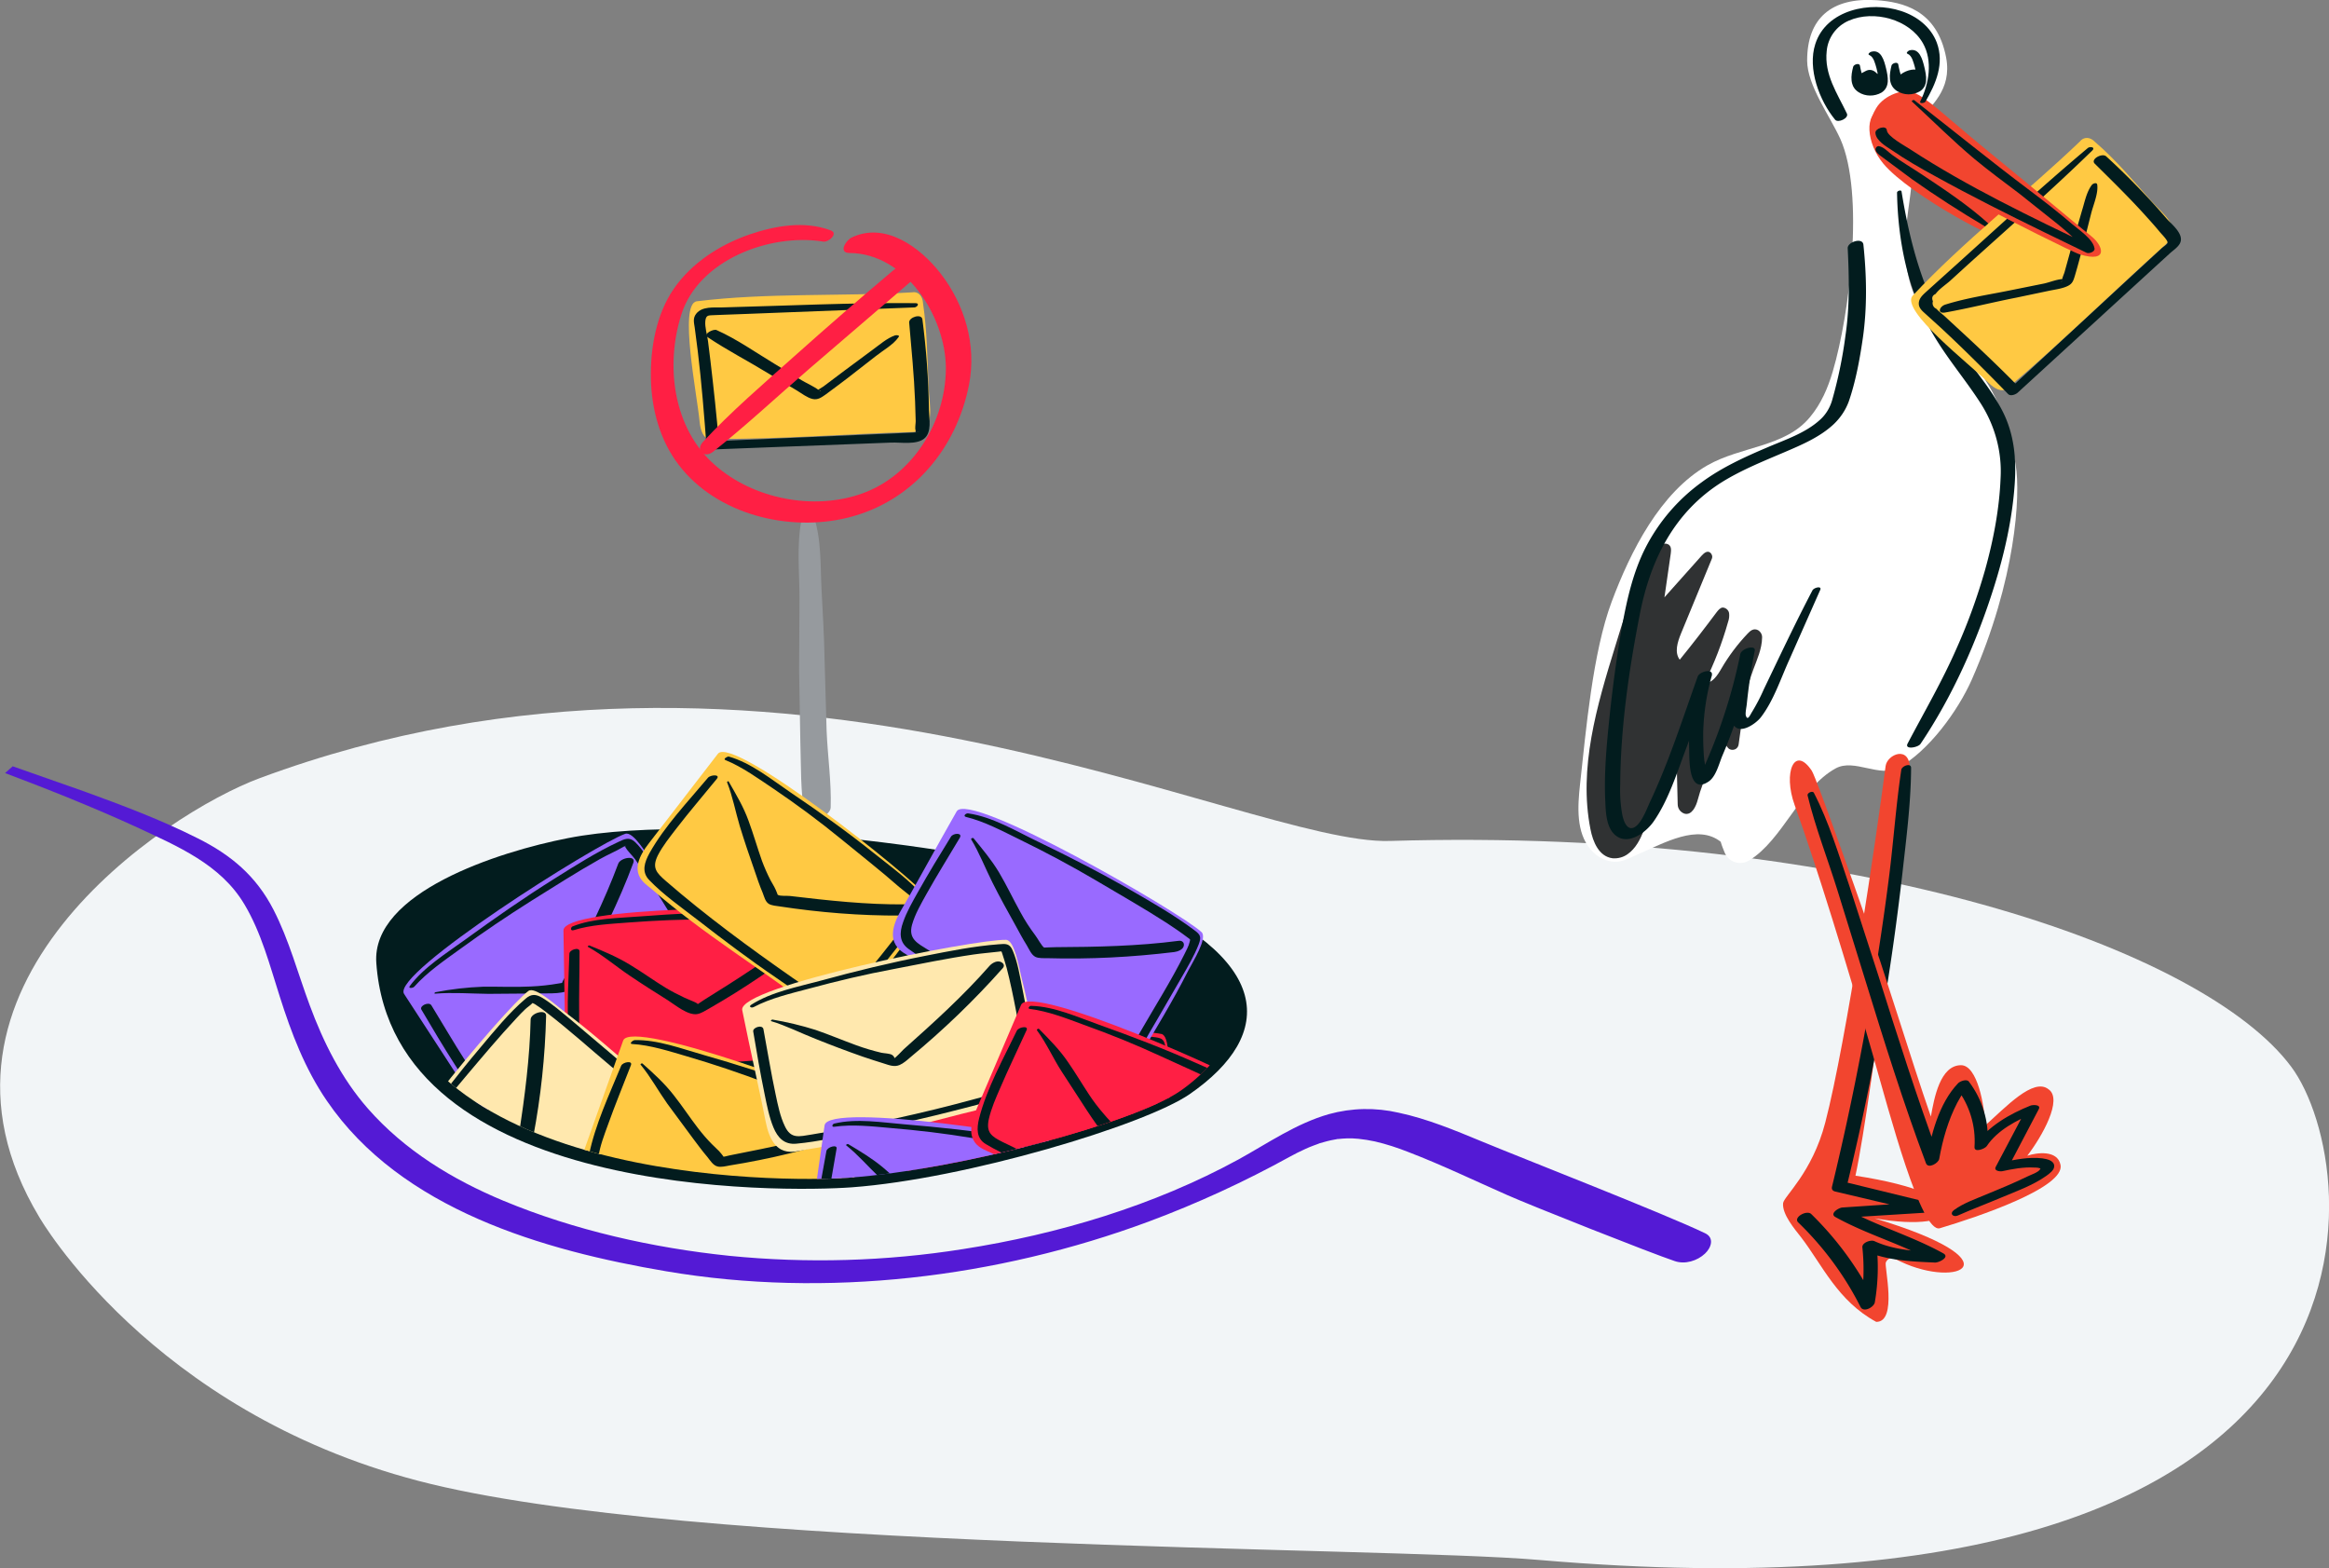 <svg xmlns="http://www.w3.org/2000/svg" viewBox="0 0 1142.5 769.2" xmlns:v="https://vecta.io/nano"><rect x="0" y="0" width="1142.5" height="769.2" fill="#808080" stroke="none"/><style><![CDATA[.L{fill:#021c1e}.M{fill:#ff1f44}.N{fill:#ffc943}.O{fill:#f2452f}.P{fill:#996aff}]]></style><path d="M205.3 726.4c131.6 34.4 471.8 32 549.9 38.8 432.2 37.1 405.1-193.1 368.8-241.9-42.9-57.7-213.2-117.6-442.2-110.8-70.9 2.2-302.9-124.2-554.4-30.8C81.2 398.8-48.4 484.2 19.2 596.9c0 0 54.4 95.1 186.1 129.5h0z" fill="#f2f5f7"/><path d="M393.2 254.9c-2.5 12.4-1 26-1 38.6l-.2 35.1.6 34.9c.4 12.1 0 24.9 2.2 36.8 1 5.2 12.6.2 12.7-4.2.4-12.4-1.5-25.2-2-37.6l-1-34.8c-.2-11.6-.9-23.2-1.5-34.8s0-25-4-36.1c-.9-2.4-5.5.4-5.8 2.1h0 0z" fill="#969a9e"/><path d="M407.5 113c-12.8-4.8-27.2-2.3-39.8 2-14.5 5-28.4 13.9-37.2 26.7-8.6 12.5-11.5 29-11.2 44s4.4 30.3 13.7 42.4c18.6 24.3 54 33 83 25.8 31.7-7.9 53.3-33.9 59.4-65.4 3.7-19.3-2.1-39.1-14.1-54.5-9.8-12.6-27-25.4-43.5-17.5-2.8 1.3-6.8 7.6-1 7.6 27.4.2 47.1 31.1 47.2 56.4 0 26.2-16 52.5-40.9 61.5-23.8 8.6-53.5 2.8-72.4-13.9-20.5-18-24.4-48.6-16.5-73.7 8.4-26.9 43.5-40.1 69.6-35.9 2.6.5 7.7-4 3.7-5.5h0 0z" class="M"/><path d="M452.8 148.8c-.2-3.8-2.5-6-5.4-5.4-35.1 2.1-70.8.1-105.7 4.4-8.7 1.6.2 45.4 1.5 59 .4 4.2 1.8 8.5 5.1 8.5 35.6.2 66.6-2.5 99.6-3.4 11.5-.8 8-12.3 7.6-22.4-.6-13.7-.7-27-2.7-40.7h0z" class="N"/><g class="L"><path d="M449.2 148.7c-31.6-.3-63.4 1.3-95 2.1-4 .1-9.7-.6-12.6 3-1.8 2.2-1.2 4.3-.8 6.9l1.5 11.6c1.9 15.6 3.1 31.2 4.3 46.8.1 1.1 1.2 1.5 2.2 1.4l88.4-3.4c4.6-.2 12.2 1.2 16.1-1.9s2.5-9.8 2.4-14.1c-.2-14.9-1.3-29.7-3.2-44.4-.4-3.1-6.7-1.1-6.5 1.5 1.1 12.9 2.4 25.7 2.9 38.7l.3 9.7c0 1.2-.5 3.7 0 4.6-.3.8 0 1 .8.8 1.5 0 1.1 0-1.1.1-6.6.4-13.1.6-19.7.9l-78.7 3.4 2.2 1.4c-1.1-13.6-2.6-27.3-4.2-40.9l-1.2-9.7c-.4-2.9-1.6-6.8-1.3-9.7s1.4-2.8 3.9-2.9l5-.2 10.9-.4 82.7-3.2c1.3 0 2.9-2 .7-2.1h0 0z"/><path d="M439.1 164.5c-4.1 1.4-7.7 4.7-11.2 7.2l-13.5 10-10.5 7.9c-1 .7-2.7 1.5-3.4 2.4-1.3 1.6 1.5-1.7 2.2-.1-.1-.2-.9-.4-1-.5-2.5-1.9-5.8-3.3-8.5-4.9l-13.2-8c-9.3-5.6-18.6-12.2-28.5-16.6-1.6-.7-6.7 2-4.5 3.4 9.5 6.4 20 11.8 29.8 17.8l14.2 8.5c2.3 1.4 5 3.5 7.6 4.1s4.4-.8 6.3-2.1c3.6-2.6 7.1-5.3 10.7-8l14-10.9c3.5-2.8 8.5-5.5 11.1-9.2 1-1.1-.8-1.2-1.6-1h0 0z"/></g><path d="M349.8 221.6c16.3-12.9 31.5-27.2 47.3-40.8l49.6-42.6c2.2-1.8 3.7-5.9 1-7.9-2.9-2.1-7.2.4-9.5 2.3-16.4 13.8-32.6 27.9-48.6 42.2-15.2 13.6-30.9 27-44.8 42-3.8 4.2.7 8.2 5 4.8h0 0z" class="M"/><g fill="#541ad5"><path d="M647.1 560.9h.2-.2zm9.1-2.2l.4-.1c-.3.1-1.6.2-.4.1z"/><path d="M119.9 443.6c8.3 13.9 12.4 29.8 17.3 45.1 5.7 18 12.4 35.6 23.1 51.2 36.4 53.4 106.2 73.5 166.6 83.7 78.5 13.3 162.2 3.2 236.6-24.4 23.9-8.9 47.1-19.6 69.4-31.9 2.2-1.2 4.5-2.4 7.4-3.7 1.3-.6 2.7-1.2 4.1-1.7s3-1.1 2.9-1.1h-.2.2c2.4-.7 4.9-1.4 7.3-1.8l1.6-.3c-1.3.1.1 0 .4-.1l-.4.1h.3c1.3-.1 2.7-.3 4.1-.3h2.9 0c.4 0 2.4.2 2.9.2 2.7.3 5.4.7 8.1 1.3 5.6 1.3 11.1 3.1 16.4 5.2 16.4 6.3 32.4 14 48.5 21.1 11.2 5 70.5 28.5 82.2 32.4 5 1.7 11-.1 14.8-3.7 3.1-2.9 4.7-7.8 0-10-20-9.6-89-36.5-109.5-45-13.3-5.5-26.7-11.1-40.8-14.1-11.3-2.6-23-2.4-34.2.7-16.1 4.6-29.8 14.2-44.3 22.2-41.6 22.7-88.4 36.7-135.2 44-37.9 6-76.4 7.1-114.6 3.3-37.6-3.9-75.9-12.5-110.8-27-25-10.4-48.5-24.7-66.5-45.2-13-14.8-21.8-32.4-28.6-50.8-5.8-15.6-10.1-31.9-17.7-46.7-8.5-16.6-20.9-27-37.4-35.2-17.9-9-36.8-16.1-55.5-22.9l-35-12.3h-.1l-3.7 3.3c21.8 8.2 43.5 16.9 64.7 26.6 19.9 9.3 41.1 18.2 52.7 37.8h0z"/></g><path d="M184.6 472.3c8.1 115.8 200.5 112.5 233.2 110.1 55.9-4.1 143.8-30.5 165.8-45.7 42.5-29.4 41.7-66.9-36.3-99.5-43.9-18.4-197.7-40-268.6-26.1-34.5 6.7-96.5 26.8-94.1 61.2h0z" class="L"/><defs><path id="A" d="M186.4 464.7c8.1 115.8 197.2 115.4 229.9 113 55.9-4.1 140.6-27.3 162.6-42.5 42.6-29.4 71.9-110.5-6.1-143.2-43.8-18.4-210.4-62.3-281.3-48.4-34.4 6.8-107.5 86.7-105.1 121.1h0z"/></defs><clipPath id="B"><use href="#A"/></clipPath><g clip-path="url(#B)"><path d="M198.2 487.5c-6.4-10.1 94.2-73.5 108.5-78.5 4-1.4 10.7 10.3 13.7 14.5 10.1 14.3 17.2 26.6 28.3 44.3 3 4.9-8 12.5-9.6 13.6-30.6 20-56 41-87.5 59-4.4 2.5-12.6 10.3-22.9-6l-30.5-46.9h0z" class="P"/><path d="M203.2 484c6.3-7.1 14.8-12.9 22.4-18.4 11.4-8.3 23.1-16.2 35-23.7 11.1-6.9 22.1-14 33.5-20.4 3.8-2.2 8-3.9 11.7-6.1 2.1-1.3 1 .4.1-.6.3.3.8.5 1 .9 1.1 2 3.2 3.8 4.6 5.7 8.2 11.6 15.3 24 22.9 35.9 1.5 2.4 3 4.8 4.6 7.1 2.2 3.3 3.2 5.8-.4 9.3-1 .9-2.1 1.8-3.3 2.6l-14.5 11c-22.2 16.4-45.4 31.6-69.2 45.5-1.8 1-3.5 2.1-5.3 3-.7.4-3.2 1.1-1.9 1-2.5.2-4.5-1.4-6.2-3.1-3.9-3.8-6.9-8.7-9.9-13.3-5.8-9-11.1-18.2-16.7-27.3-1.2-1.9-5.9.2-4.9 2.1 5.4 9.2 10.9 18.4 16.6 27.3 2.9 4.5 5.8 9.1 9.5 13 3.9 4.2 8.5 6.2 13.9 3.7 9.7-4.6 18.8-11 27.8-16.8 14-9 27.9-18.3 41.5-27.9l17.9-12.9c4.2-3.2 13.2-7.9 12.5-14-.4-3.2-3.4-6.5-5.1-9.3l-6.6-10.5-13.1-20.8c-3-4.7-6-10.1-10.1-14-2.8-2.6-5.1-1.5-8.2 0-10.9 5.1-21.1 11.6-31.3 18-15 9.4-29.5 19.5-43.8 29.9-9.2 6.7-20.3 13.5-27.2 22.8-.9 1.3 1.6 1 2.2.3h0 0zm10.3 3.4c8.6-.7 17.5 0 26.1.1l25.1-.2c4.7-.2 12.8.7 16.5-3 1.3-1.6 2.5-3.3 3.3-5.2 9.7-18 19.1-36.7 26.2-55.9 1.4-3.9-6.3-2.5-7.4.4-6.8 18.3-15.6 35.9-24.6 53.2-.6 1.2-3.4 4.9-3.1 6.3-.2-1 .6 2.5.7-.5 1.2-.7 1-.9-.4-.5l-1.8.3c-4.6.8-9.2 1.3-13.9 1.5-7.7.4-15.5 0-23.2.1-7.9.3-15.7 1.2-23.4 2.7-.4.1-.8.8-.1.7h0 0z" class="L"/><path d="M276.4 456.4c-.1-11.9 111.7-12.4 125.6-9.2 3.9.9 3.4 14.2 3.7 19.3 1 17.3.5 31.2.5 51.9 0 5.7-12.6 6.3-14.4 6.3-34.4.8-65.1 5.1-99.2 3.8-4.8-.2-15.2 2-15.3-17l-.9-55.1h0z" class="M"/><path d="M281.3 456.3c8.5-2.7 18.2-3.1 27.1-3.8 13.2-1 26.7-1.6 39.9-1.5 12.5 0 25.1-.1 37.6.5 3.2.2 9-.5 12 1 .8.4.8.5 1.1 2.1.4 2.2.6 4.5.6 6.8.8 13.9.3 27.8.4 41.6l.1 8.5c0 2.9.4 5.2-3.5 6.3-1.2.3-2.5.4-3.7.4-6.1.7-12.3 1.2-18.5 1.7-26.1 2.1-52.3 2.7-78.4 1.8-6.3-.2-9.4-.6-10.8-7.5-1.1-5.2-1.1-10.8-1.1-16.1-.1-10.5.2-20.9.2-31.4 0-2.4-5-.9-5 1.2-.4 15.2-1.9 31.7.7 46.8.9 5 2.8 9.4 8.2 10.2 10.3 1.4 21.2.6 31.5.5 15.9-.2 31.7-.7 47.5-1.8l21.4-1.5c5.1-.5 13.1-.2 15.7-5.6 1.4-2.9.7-6.5.7-9.6-.1-3.9-.1-7.7-.1-11.6v-23.5c-.1-6.1.1-12.5-1-18.5-.6-3.4-1.4-4.2-4.9-4.7-11-1.5-22.4-1.3-33.6-1.3-17 0-34.1.9-51.1 2.2-10.9.9-23.3.8-33.6 5-.8.6-.9 2.2.6 1.8h0 0zm7.2 8.2c7.1 3.9 13.6 9.5 20.3 14 6.2 4.2 12.5 8.2 18.9 12.2 3.6 2.3 9.9 7.6 14.5 6.7 1.9-.4 3.9-1.7 5.5-2.6 17.5-10 34.3-21.4 50-34.1 1.3-1.1 1.5-2.8 0-3.7s-4.2.3-5.4 1.3c-14.5 11.8-30.6 22-46.5 31.9-1.1.7-4.4 3-4.6 3 2.7 0 .3-1.4-.5-1.7l-4.9-2.1c-3.2-1.5-6.3-3.1-9.3-4.9-5.9-3.6-11.5-7.7-17.5-11.3-6.4-3.9-12.9-6.6-19.8-9.4-.3-.2-1.3.4-.7.7h0z" class="L"/><path d="M352.2 369.7c7.4-9.3 95 60.1 103.8 71.3 2.5 3.1-6.2 13.2-9.2 17.4-10 14.1-19.1 24.7-32 40.9-3.5 4.4-13.7-2.9-15.2-4.1-27.4-20.8-54-36.6-79.8-59-3.6-3.1-13.1-7.9-1.3-22.8l33.7-43.7h0z" class="N"/><path d="M355.8 372.8c8.4 3.4 16.3 9.2 23.8 14.2 11.2 7.6 22.3 15.8 32.8 24.4 9.6 7.9 19.4 15.5 28.7 23.7 2.3 2 7.5 5.4 8.6 8.3.8 2.1-3 6.3-4.4 8.2-8.1 11.3-17.2 21.9-25.8 32.8-1.7 2.2-3.2 4.6-5.1 6.6-2.2 2.5-3.5 2.7-6.2 1.2l-3.9-2.4c-5.3-3.4-10.6-6.7-15.7-10.3-21.2-14.8-42.4-30.4-61.9-47.3-4.7-4.1-7-6.5-4-12.6 2.4-4.7 5.9-9 9.1-13.2 6.4-8.3 13.2-16.2 19.8-24.3 2-2.4-3-2.1-4.3-.6-9.8 11.7-21.2 23.6-28.7 37-2.4 4.4-4 9.1-.2 13.1 7.1 7.4 15.9 13.5 23.9 19.7 12.5 9.7 25.2 19.3 38.3 28.2l17.3 12c4.7 3 10.2 8 16 5 2.7-1.4 4.4-4.1 6.2-6.5 2.1-2.8 4.4-5.6 6.6-8.4l15-18.9c3.9-5 8-10 11.3-15.4 1.6-2.7 2.9-4.5.7-7-7.1-8.3-16.6-15.1-25.1-21.9-13.1-10.5-26.9-20.3-40.8-29.7-9.3-6.3-19.3-14.5-30.3-17.6-.7-.1-2.9 1.2-1.7 1.7h0 0zm.9 11c2.7 6.8 4.1 14.4 6.2 21.4 2.2 7.2 4.6 14.3 7.1 21.4 1.3 3.9 2.6 7.7 4.2 11.5.7 1.8 1.2 4.2 3 5.3 1.4.8 3.8 1 5.2 1.2 19.7 3 39.6 4.6 59.5 4.5 3.5 0 7.3-5.5 2.1-5.5-18.8.2-37.8-1.9-56.4-4.1-1.4-.2-4.9.2-6.1-.6 0 0-.8-2.2-1-2.5-.7-1.6-1.7-3.1-2.5-4.6-1.6-3.1-3-6.3-4.2-9.5-2.3-6.5-4.2-13.2-6.6-19.7-2.5-6.9-6-12.7-9.6-19-.1-.7-1.1-.3-.9.2h0 0z" class="L"/><path d="M184.9 587.8c-9.1-7.6 62.8-93.2 74.3-101.7 3.2-2.4 13 6.6 17.1 9.7 13.8 10.4 24.2 19.8 39.9 33.2 4.3 3.7-3.3 13.6-4.5 15.1-21.6 26.8-38.2 52.9-61.3 78.1-3.2 3.5-8.3 12.9-22.9.7-8.2-7-27.5-22.4-42.6-35.1h0z" fill="#ffe8ae"/><path d="M188.5 583.3c3.6-8.3 9.5-16 14.8-23.2 7.9-11 16.3-21.7 25.1-32 8.2-9.7 16.4-19.5 25-28.7 1.4-1.5 2.8-3 4.3-4.4 1-1 3.5-2.5 4.1-3.8.8-1.6-1.3.6-1.4.3.6.4 1.2.7 1.9 1 2.1 1.3 4 2.7 5.9 4.2 10.9 8.4 21.1 17.6 31.7 26.5 2.1 1.8 4.3 3.5 6.4 5.3s4.4 3.3 3.3 6.6c-.5 1.6-2 3.3-2.9 4.7l-9.7 13.9c-8.2 11.8-17.5 23-26.5 34.2-7.6 9.4-15.2 18.8-23.3 27.8-1.2 1.4-2.5 2.7-3.8 4-.6.6-2.3 1.7-1.4 1.4-1.9.6-4.3-.5-6.2-1.5-4.9-2.6-9.2-6.4-13.4-9.9-7.9-6.5-15.6-13.4-23.4-20.1-1.6-1.3-6.1 1.2-4.4 2.8 11.3 10.2 22.9 21.8 36 29.7 4.7 2.8 10.2 4.3 14.8.5 7.4-6.2 13.5-14.8 19.6-22.2 10.2-12.3 20.1-24.8 29.6-37.6 4.2-5.6 8.5-11.2 12.5-17 3-4.3 10-11.3 6.7-16.8-1.5-2.4-4.4-4.2-6.6-5.9-2.9-2.3-5.7-4.7-8.5-7.1l-18.9-16c-4.4-3.6-8.8-7.5-13.7-10.5-3.2-1.9-5.4-2.1-8.3.4-8.2 7-15.3 15.8-22.2 24-11 13-21.4 26.5-31.3 40.2-6.5 9-15 18.7-18.3 29.4-.4 1.3 2 .7 2.5-.2h0 0zm10.5.2c7.4-2.9 15.4-4.6 23-6.8 7.4-2.1 14.9-4.3 22.2-6.8 3.7-1.2 7.2-2.6 10.8-4 1.8-.7 3.8-1.3 5-3 1-1.5 1.3-3.7 1.6-5.4 3.7-19.5 5.8-39.3 6.3-59.2.1-3.6-7.6-1.4-7.6 1.8-.4 18.8-2.9 37.7-5.7 56.3-.4 2.1-.6 4.2-.8 6.4 0-.4 1.3-.8.1-.9s-3.4 1.7-4.6 2.2c-3.4 1.6-6.9 3-10.5 4.2-13.7 4.6-27.2 8-40.2 14.6-.5.3-.3.9.4.6h0 0z" class="L"/><path d="M444.2 516.4c-.1-11.9 111.7-12.4 125.6-9.2 3.9.9 3.4 14.2 3.7 19.3 1 17.3.5 31.2.5 51.9 0 5.7-12.6 6.3-14.4 6.3-34.4.8-65.1 5.1-99.2 3.8-4.7-.2-15.2 2-15.3-17 0-10.7-.8-35.3-.9-55.1h0z" class="M"/><path d="M449.1 516.3c8.5-2.7 18.2-3.1 27.1-3.8 13.2-1 26.7-1.6 39.9-1.5 12.5 0 25.1-.1 37.6.5 3.2.2 9-.5 12 1 .8.4.8.5 1.1 2.1.4 2.2.6 4.5.6 6.8.8 13.9.3 27.8.4 41.7l.1 8.5c.1 2.9.4 5.2-3.5 6.4-1.2.3-2.5.4-3.8.4-6.1.7-12.3 1.2-18.5 1.7-26.1 2.1-52.3 2.7-78.4 1.8-6.3-.2-9.4-.6-10.8-7.5-1.1-5.2-1.1-10.8-1.1-16.1-.2-10.5.2-20.9.2-31.4 0-2.4-5-.9-5 1.2-.4 15.2-1.9 31.7.7 46.8.9 5 2.8 9.4 8.2 10.2 10.3 1.4 21.2.6 31.6.5 15.8-.3 31.7-.8 47.5-1.8l21.4-1.5c5.1-.5 13.1-.2 15.7-5.6 1.4-2.9.7-6.5.7-9.6-.1-3.9-.1-7.7-.1-11.6V532c-.1-6.1.1-12.5-1-18.5-.6-3.4-1.4-4.2-4.8-4.7-11-1.5-22.4-1.3-33.6-1.3-17 0-34.1.9-51.1 2.2-10.9.9-23.3.8-33.6 5-.9.4-.9 2 .5 1.6h0 0zm7.2 8.2c7.1 3.9 13.6 9.5 20.3 14 6.2 4.2 12.5 8.2 18.9 12.2 3.6 2.3 9.9 7.7 14.5 6.7 1.9-.4 3.9-1.7 5.5-2.6 17.5-10 34.3-21.4 50-34.1 1.3-1.1 1.5-2.8 0-3.7s-4.2.3-5.4 1.3c-14.5 11.8-30.6 22.1-46.5 31.9-1.1.7-4.4 3-4.6 3 2.7 0 .3-1.4-.5-1.7l-4.9-2.1c-3.2-1.5-6.3-3.2-9.3-5-5.9-3.6-11.6-7.7-17.5-11.3-6.4-3.9-12.9-6.6-19.8-9.4-.3-.2-1.2.4-.7.8h0 0z" class="L"/><path d="M469.3 398c6-10.4 109 49 120.1 59.2 3.1 2.9-4.1 14.3-6.5 18.9-7.9 15.6-15.4 27.6-26 45.7-2.9 5-14.8-1.2-16.5-2.2-32-17.7-62.4-30.3-93.1-49.8-4.3-2.7-15-6.4-5.4-23.1 5.6-9.4 17.5-31.4 27.4-48.7h0z" class="P"/><path d="M473.8 400.7c9.1 2.2 18 7 26.4 11.1 12.7 6.2 25.3 12.9 37.5 20.1 11.6 6.9 23.3 13.5 34.6 20.8 3.5 2.3 6.9 4.6 10.2 7.1 1.4 1.1 1.5.7 1.1 2.2-.5 2.2-1.8 4.4-2.7 6.3-6.5 13-14.3 25.3-21.5 37.8-1.4 2.4-2.7 4.9-4.1 7.3-1.5 2.7-2.9 3.5-6.1 2.4-1.4-.5-2.8-1.2-4.2-1.9l-17.3-8c-24.8-12-49-25.3-72.3-39.9-5.3-3.3-9.9-5.4-8-12.4 1.5-5.3 4.5-10.4 7.1-15.1 5.2-9.3 10.9-18.4 16.3-27.5 1.6-2.7-3.2-2.4-4.3-.6-5.5 8.9-11 17.9-16.1 27-2.7 4.8-5.6 9.8-7.4 15-1.8 5-1.9 9.7 2.6 13 9.1 6.6 19.4 12 29.3 17.5 14.2 8 28.6 15.8 43.2 23l19.5 9.7c5.3 2.5 12.4 7.3 18 3.5 2.7-1.8 4-5 5.6-7.8 1.9-3.5 4-7 6-10.4l12.4-21.4c3-5.2 6.2-10.6 8.4-16.2 1.4-3.7 1-4.8-2.2-7.1-9.5-7.1-19.9-13.1-30.1-19-15.2-8.8-31-16.9-46.8-24.5-10.6-5.1-22-12-33.8-13.7-1.1-.3-2.9 1.2-1.3 1.7h0 0zm2.6 11c4 6.6 6.9 14.1 10.4 21.1 3.6 7.2 7.5 14.2 11.4 21.2 1.8 3.3 3.5 6.5 5.5 9.7 1.1 1.8 2.2 4.7 4.3 5.7 1.5.7 4.1.6 5.7.6 20.8.6 41.6-.5 62.3-3 1.6-.2 4.3-1.1 4.7-3 .4-1.7-.9-2.8-2.6-2.5-19.9 2.6-40.2 3-60.2 3.1-1.4 0-5.5.2-5.7.2-1.1-.6-3.3-4.7-4.4-6.1-2.7-3.6-5.1-7.3-7.2-11.2-3.6-6.5-6.8-13.3-10.6-19.7-3.7-6.1-7.9-11.1-12.4-16.6-.4-.4-1.4 0-1.2.5h0 0z" class="L"/><path d="M305.7 510.4c4.1-11.1 108.9 27.8 120.8 35.8 3.3 2.2-1.8 14.5-3.4 19.4-5.2 16.5-10.5 29.4-17.8 48.8-2 5.3-14 1.5-15.7.8-32.5-11.4-62.7-18.2-94.1-31.5-4.4-1.8-15-3.5-8.3-21.3l18.5-52h0z" class="N"/><path d="M310.1 512.1c9 .5 18.4 3.6 27 6.1 13 3.8 26 8.2 38.7 13 11.6 4.5 23.2 8.7 34.6 13.7 2.8 1.2 8.8 2.8 10.8 5.2 1.3 1.6-1.1 7.1-1.8 9.3-4.2 13.2-9.6 26.1-14.4 39.2-1 2.6-1.8 5.2-2.8 7.8-1.2 3.2-1.8 4.1-5.2 3.6-1.4-.3-2.7-.6-4-1-6.2-1.6-12.4-3.2-18.5-5.1-24.7-7.5-49.7-15.8-73.4-25.8-5.8-2.5-8.6-4.1-7.5-10.9.8-5.3 2.8-10.4 4.6-15.4 3.5-9.8 7.5-19.5 11.3-29.3 1-2.5-4.1-1.5-4.8.3-5.8 14.1-12.8 28.9-15.8 43.9-1 5-.9 9.9 4 12.5 9.4 4.9 19.9 8.2 29.9 11.7 14.8 5.3 29.6 10.4 44.7 14.8l19.6 5.9c5.2 1.4 12.4 4.5 17 .2 2.4-2.1 3.1-5.4 4.1-8.3l3.9-10.7 8.3-22c2.1-5.9 4.5-11.8 5.9-17.9.8-3.4 1-4.9-2.1-6.7-9.7-5.4-20.4-9.1-30.7-13-15.9-6-32.2-11.1-48.6-15.8-10.6-3-22.4-7.5-33.6-7.2-1.1.2-2.8 1.8-1.2 1.9h0zm4.2 10.2c4.8 5.8 8.6 12.8 13 19l13 17.6c2.2 2.9 4.3 5.8 6.7 8.6 1.4 1.7 2.8 4.2 5.1 4.7 1.7.4 4.1-.2 5.7-.5 20-3.2 39.6-8 58.8-14.3 4.7-1.6 2.7-6-1.9-4.5-17.9 6-36.6 9.9-55.1 13.5-1.2.2-2.4.5-3.6.8-.8.2-1.5.2-1.2.3.9.4-2.5-3.3-1.9-2.7l-3.7-3.6c-2.4-2.4-4.6-5-6.7-7.7-4.1-5.3-7.8-11-12-16.3-4.6-5.9-9.8-10.6-15.3-15.5-.3-.3-1.3.2-.9.6h0 0z" class="L"/><path d="M364.1 495.5c-2.3-11.8 114.3-34.9 129.4-34.5 4.2.1 6.3 13.5 7.6 18.5 4.3 17 6.5 31 10.5 51.5 1.1 5.6-11.9 8.8-13.9 9.2-35.8 7.8-67 18.2-102.9 23.8-5 .8-15.5 5.1-19.2-13.8-2-10.8-7.6-35.2-11.5-54.7z" fill="#ffe8ae"/><path d="M369.7 494c8.3-4.4 18.3-6.7 27.3-9.1 13.7-3.7 27.6-7 41.6-9.6 13-2.5 25.9-5.2 39-7.1 4.1-.6 8.3-.9 12.4-1.4 1.5-.2 1.2-.4 1.8 1.4.7 2.2 1.4 4.3 2 6.5 3.6 13.9 5.8 28.1 8.6 42.2.5 2.8 1.2 5.5 1.7 8.2.8 3.8 1 5.6-3.2 7.4-1.3.5-2.7.9-4.1 1.3-5.9 1.8-11.9 3.5-17.9 5.1-26.6 7.3-53.5 13.1-80.7 17.6-6.3 1-10.2 2.3-13.2-4.1-2.3-4.8-3.4-10.3-4.5-15.5-2.3-10.7-4-21.4-6-32.1-.5-2.4-5.4-.8-5 1.2 1.7 10.3 3.5 20.6 5.6 30.8 1.1 5.4 2.2 11.1 4.3 16.2s5.4 8.6 11.3 8c10.9-1 21.9-3.6 32.6-5.9 16.3-3.4 32.7-7.1 48.8-11.3l21.1-5.5c5.1-1.5 14.6-2.7 16.4-8.7.9-3-.4-6.4-1.1-9.3l-2.4-11.8-4.7-24.2c-1.2-5.9-2.2-12.4-4.6-18-1.5-3.6-3.4-3.4-7-3.1-12 .9-23.9 3.3-35.6 5.6-17.4 3.4-34.7 7.6-51.8 12.3-11.1 3-23.9 5.4-33.8 11.7-1.6 1 0 1.8 1.1 1.2h0 0zm8.6 6.9c7.4 2.2 14.6 5.9 21.8 8.7 7.7 3.1 15.4 6 23.1 8.7 3.5 1.2 7 2.3 10.5 3.4 2.5.8 5 1.8 7.6.7 1.9-.8 3.8-2.5 5.3-3.8 16.2-13.4 31.4-28 45.3-43.7 1.3-1.4.1-2.8-1.4-3.2-1.9-.5-4.1.9-5.2 2.2-12.8 14.6-27.5 27.9-42 40.8-.6.5-4.1 4.5-4.8 4.4.6.1 0-1.1-.8-1.6-1.2-.8-3.9-.8-5.3-1.1-4.2-1-8.3-2.2-12.4-3.7-6.6-2.4-13.2-5.2-19.9-7.5-7-2.2-14.1-3.9-21.3-5.1-.1 0-1 .6-.5.8h0 0z" class="L"/><path d="M404.5 552c1.8-11.7 112.3 5.6 125.5 11 3.7 1.5 1.1 14.6.6 19.7-1.8 17.2-4.5 30.9-7.7 51.3-.9 5.6-13.4 4.2-15.3 4-34.1-4.7-65-5.3-98.5-12.1-4.7-.9-15.3-.4-12.4-19.2l7.8-54.7h0z" class="P"/><path d="M409.2 552.7c8.9-1.3 18.7-.2 27.6.6 13.3 1.1 26.8 2.7 40 4.9 12.3 2.1 24.6 3.9 36.8 6.5 3.2.7 9 1 11.7 3 .6.4.6.8.6 2.5 0 2.3-.2 4.5-.5 6.8-1.5 13.8-4.1 27.5-6.3 41.2l-1.2 8.4c-.5 3.2-1.3 4.9-4.9 5.2-1.4 0-2.7 0-4.1-.2-6.2-.3-12.5-.7-18.8-1.3-25.7-2.5-51.8-5.5-77.1-10.7-6.2-1.3-9-2.3-9.3-9.4-.2-5.3.7-10.7 1.5-15.9 1.5-10.3 3.5-20.6 5.2-30.9.4-2.2-4.6-.8-5 1.2-1.9 10.1-3.7 20.2-5.2 30.4-.9 5.3-1.5 10.6-1.5 15.9.1 5.2 1.4 9.7 6.7 11.2 10.2 2.8 21.1 4 31.6 5.5 15.5 2.2 31.1 4.2 46.7 5.6l20.8 1.9c5.2.3 12.9 1.9 16.5-3.1 1.8-2.5 1.8-5.9 2.2-8.9.5-3.8 1.1-7.5 1.7-11.2l3.7-23.2c.9-6.2 2.1-12.5 2.2-18.7.1-3.6-.2-4.9-3.8-6-10.6-3.2-21.8-4.9-32.6-6.6-16.8-2.7-33.8-4.5-50.7-5.9-11-.9-23.4-3-34.3-.4-.9 0-1.8 1.8-.2 1.6h0 0zm5.9 9.1c5.8 4.6 10.9 10.6 16.3 15.7s10.8 9.9 16.3 14.7c2.9 2.6 5.8 5.1 8.9 7.5 1.7 1.3 3.3 3.2 5.6 3.3 1.9.1 4.1-.9 5.8-1.5 19.1-7.1 37.5-15.7 55.1-25.9 4.6-2.7-.2-5.6-3.8-3.5-16.4 9.5-34.1 17.1-51.6 24.3-1.1.5-2.2.9-3.3 1.4-2.4 1.2 0 0 0 0-.2-.5-2.7-1.7-2.9-1.8-1.8-1.1-3.5-2.3-5.3-3.5-2.8-2-5.5-4.1-8-6.3-5.1-4.5-9.9-9.2-15-13.5-5.4-4.5-11.1-7.9-17.1-11.5-.3-.2-1.3.3-1 .6h0z" class="L"/><path d="M500.9 492.9c4.8-10.8 107 34.4 118.4 43 3.2 2.4-2.7 14.4-4.5 19.2-6.2 16.2-12.3 28.7-20.8 47.6-2.3 5.2-14 .6-15.8-.1-31.7-13.3-61.5-21.9-92-37.1-4.3-2.1-14.7-4.4-7-21.8l21.7-50.8h0z" class="M"/><path d="M505.2 494.9c9 1.1 18.1 4.7 26.5 7.8 12.6 4.5 25.2 9.6 37.3 15.2 11.3 5.2 22.8 10.2 33.9 15.8 2 1 3.9 2 5.8 3.1 1.3.7 4 1.7 4.8 2.9 1.3 1.8-1.2 6.6-2.1 8.9-5 13-11.1 25.5-16.7 38.2-1.1 2.6-2.3 5.2-3.3 7.8-2 4.8-6.2 3.2-10 2l-17.8-6.1c-24.2-9-48.6-18.8-71.7-30.3-5.6-2.8-8.3-4.7-6.8-11.4 1.2-5.2 3.4-10.2 5.5-15 4.1-9.6 8.7-19 13-28.5 1.1-2.4-4-1.5-4.8.3-6.6 13.7-14.7 28.1-18.5 43-1.2 4.9-1.4 9.8 3.3 12.6 9.1 5.5 19.4 9.3 29.1 13.5 14.4 6.2 29 12.2 43.7 17.5 6.5 2.4 13 5 19.6 7.2 5.1 1.7 11.8 5 16.6 1 2.4-2 3.3-5.3 4.5-8.1l4.5-10.4 9.6-21.5c2.5-5.7 5.2-11.5 6.9-17.5 1-3.4 1.2-4.8-1.8-6.8-9.4-5.9-19.8-10.4-29.8-14.8-15.5-6.9-31.5-13-47.5-18.7-10.4-3.7-21.8-8.9-33-9.2-.7-.3-2.3 1.3-.8 1.5h0 0zm3.5 10.5c4.6 6.2 7.9 13.7 12.1 20.2l12.4 19.1c1.6 2.5 3.3 4.9 5 7.3 1.4 1.9 2.9 5 5.4 5.6 1.7.2 3.4.2 5.1-.2 20-1.9 39.8-5.5 59.2-10.5 4-1.1 5.3-6.6.1-5.2-18.2 4.9-37.2 7.8-55.9 10.2-1.5.2-5 1.2-5.7.9.9.4-2.5-3.5-1.8-2.9-1.2-1.2-2.3-2.5-3.4-3.8-2.5-2.9-4.8-5.9-6.9-9.1-3.5-5.3-6.7-10.7-10.3-15.9-4.2-6.2-9.1-11.1-14.3-16.4-.3-.3-1.3.2-1 .7h0 0z" class="L"/></g><path d="M954.7 28.3C950.2 4.6 933.1 1 920.6.1c-22.2-1.5-34.1 8.9-34.1 29.6 0 12.2 11.3 27.4 16.3 38.5 11.9 26.7 4.6 85.8-3.7 113.9-2.4 8.2-5.7 15.9-11.2 22.5-12.2 14.8-33.8 14.2-50.4 23.7-23 13.2-37.6 42-46.9 66.9s-12.6 63.1-15.5 89.5c-1.2 11-2 23.5 5.2 32 3.4 4 8.6 6.6 13.8 5.9 3.3-.5 6.3-2.2 9.3-3.5 13.2-5.7 29.4-15.1 40.7-6.2.5 1.8 1.2 3.5 1.9 5.2 1.7 4.3 6.5 6.3 10.8 4.6l1.2-.6c16.5-10 25-35.6 42.5-45.2 9.1-5 21.5 4.7 30.7-.3 14.8-8 29.3-27.9 36.1-43.3 21.5-48.9 24-90.2 21.5-105.2-10.4-62.2-44.2-58.1-52.3-91.2-4.8-19.8.9-34.7 1.9-54.7.3-6.2-1.4-17.3 3-23.1 5.3-6.8 16.3-14.8 13.3-30.8h0z" fill="#fff"/><path d="M854.1 357c.6-9.8 2.6-19.4 6-28.6 1.9-5.1 4.2-10.1 4.3-15.6.1-1.5-.7-2.9-2-3.7-2.2-1.1-3.8.3-5.2 1.8-4.9 5.2-9.2 10.9-12.8 17.1-1.9 3.3-4.5 7.3-8.3 7.1 4.8-9.6 8.7-19.7 11.6-30 .5-1.4.7-2.9.5-4.4-.3-1.5-1.6-2.6-3.1-2.7-1.3.1-2.2 1.3-3 2.3-5.9 7.9-11.9 15.7-18.1 23.3-2.7-3.6-1.1-8.6.6-12.8l15.1-36.6c.5-1.1.2-2.3-.7-3.1-1.5-1.2-3.1.2-4.2 1.4L816.5 293l3.1-21.5c.2-1.7.4-3.8-1.5-4.6-1-.4-2.1-.3-3 .3-3.9 2.3-6.2 6.3-8.2 10.2-6.3 12.7-10.5 26.3-14.6 39.8-9 29.1-18 59.7-12.1 89.5 1.2 6.3 4.2 13.5 10.9 14.3 2.6.2 5.2-.5 7.3-2 4-2.8 6.1-7.1 7.9-11.4 5.3-12.7 8.4-26.5 16.1-37.9l.6 24.8c0 2.1 1.3 3.9 3.3 4.6 3.6 1 5.7-3.5 6.6-7 2.6-9.8 7.2-18.9 13.5-26.9l1 1.3c.9 1.4 2.8 1.7 4.2.8.7-.5 1.2-1.3 1.3-2.2l2.1-15.2" fill="#303233"/><path d="M889.1 289.6c-8.4 16-16.1 32.4-23.9 48.6-1.6 3.7-3.5 7.3-5.6 10.8-1 1.5-2.3 5-3.2 1.9-.3-1.2.4-4.4.5-5.6.9-8.8 2.2-17.5 3.9-26.1.6-3.1-6.5-1.2-7.1 1.7-3.7 18.2-9.3 35.9-16.7 52.9-.2.5-2.6 5.9-2.7 5.9 3.5 1.4 1.8-6.2 1.7-7.1-.4-4.3-.5-8.5-.5-12.8.2-9.6 1.6-19.1 4.2-28.3 1.1-3.9-6-2.2-6.9.4-7.4 20.7-14.1 41.8-23.5 61.7-1.4 3-4.7 12.2-8.8 12.6-3.1.3-4.4-4.9-4.8-7.2-.8-4.7-1.1-9.6-.9-14.4.2-27.9 4.3-56.3 9.7-83.7 5.2-26.5 17-50 40.5-64.6 9.6-5.9 20.1-10.1 30.4-14.5 8.4-3.6 17.2-7.3 24-13.6 3.3-3.1 5.9-6.9 7.5-11.2 3.4-9.8 5.4-20.7 6.9-31 2.2-15.3 1.9-30.6.3-46-.4-3.7-7.9-1.3-7.7 1.8.7 14.4 1 28.5-1.1 42.8-1.4 10.8-3.6 21.4-6.6 31.9-1.1 3.7-3.2 7.1-6.1 9.6-7.1 6.4-16.9 9.6-25.5 13.3-11.3 4.8-22.5 9.9-32.4 17.2a90.59 90.59 0 0 0-27.6 32.3c-6 11.9-8.9 24.8-11.3 37.8-2.7 15.1-4.7 30.3-6.3 45.5-1.4 13.6-2.7 27.5-2 41.2.2 4.9.5 11.7 4.1 15.5 6.3 6.7 15.8-.4 19.7-6.1 7-10.1 11.1-23 15.4-34.5 4.6-12.2 8.7-24.6 13.1-37l-6.9.4c-3.1 11.4-4.6 23.3-4.3 35.1.2 5.2-.6 23.3 9.5 16.6 3.7-2.4 5.2-8.9 6.8-12.7 2.3-5.4 4.4-10.8 6.3-16.3a266.61 266.61 0 0 0 9.6-35.3l-7.1 1.7c-1 5.5-2 11.1-2.7 16.7-.4 3.1-.7 6.2-1 9.4-.2 2.1-.9 4.9-.3 7 2.2 7.7 11.5 1.4 14.2-2.2 6.2-8.1 9.7-19 13.9-28.2l15.1-34.1c1-2.2-3.1-1.2-3.8.2h0 0zm41.5-195.1c.4 23 4.9 45.9 15.9 66.3 7.1 13.2 17 24.4 25.1 37 7 10.9 10.5 23.7 9.8 36.6-.6 15.2-3.5 30.4-7.6 45.1-3.7 13-8.3 25.8-13.8 38.1-7.1 16.3-16 31.5-24.2 47.1-1.7 3.2 5.1 2 6.3.2 15.7-23.3 27.7-50.3 36.1-77.1 5.1-16.2 8.9-33.1 10.1-50.1.9-12.7-.2-25-6.2-36.5-6.6-12.7-16.7-23.3-24.5-35.3-14.1-21.7-20.7-46.7-24.8-72-.2-.9-2.2-.3-2.2.6h0 0z" class="L"/><path d="M923.9 80.3C937 96 985.2 121.5 984 116.9c-.4-1.8-3-14.1-4.2-15.5-10.2-12-23.6-20.7-37.2-28.2-5.1-2.8-13.6-19.8-19.7-19.1-8.5 1.1-7.4 16.2 1 26.2h0z" class="O"/><path d="M975.7 109.9c-10.1-9.2-21.8-16.9-33.2-24.5-4.8-3.2-9.8-6.1-14.4-9.5-2-1.5-4-3.8-6.4-4.2-.5-.1-1 .2-1.3.6-1.5 2 2.1 4.1 3.4 5.1l14 10.4c11.7 8.3 23.9 16.1 36.2 23.4.6.3 2.4-.7 1.7-1.3h0z" class="L"/><path d="M1027.8 69.7c-2.5-2.7-5.7-2.7-7.6-.2-26.8 25.6-56.7 48.5-82 75.6-6 7.2 27.8 33.3 37.2 42.6 2.9 2.9 6.6 5 9.3 2.8 28.6-24.2 51.8-47.4 77.7-70.6 8.7-8.4-1.1-14.5-7.5-21.8-8.9-10-17-19.7-27.1-28.4h0z" class="N"/><path d="M1024.2 72.6c-24.1 20.2-47.1 41.6-70.5 62.6l-8.1 7.3c-1.6 1.5-3.7 3.1-4.2 5.3s.5 3.7 2.1 5.2l8.6 7.8c11.3 10.5 22.2 21.4 33 32.5 1.2 1.2 3.8.2 4.8-.8l66.3-60.7 8.1-7.4c1.6-1.5 4.3-3.2 5.2-5.3 1.9-4.3-4.1-9-6.6-11.8-9.3-10.8-19.2-21-29.7-30.6-2-1.8-7.9 1.4-5.6 3.6 8.8 8.7 17.6 17.3 25.9 26.6 2.1 2.3 4.1 4.6 6.1 7 .8 1 3.9 4 3.7 5.2-.1.7-2.4 2.2-2.9 2.7L1045 136l-59.3 54.8 4.8-.8c-9.5-9.7-19.3-19-29.3-28.2l-7.8-7.2c-1.3-1-2.5-2.1-3.6-3.2-1.4-.6-2.1-2.2-1.6-3.6-.7-1.7-.3-2.9 1.3-3.6 1.8-2.5 5.1-4.6 7.3-6.6l8-7.3c20.7-18.7 41.7-37.1 61.7-56.6 1.4-1.6-1.3-1.9-2.3-1.1zm1.9 18.2c-2.6 3.5-3.5 8.5-4.8 12.6l-4.7 16.3-3.8 13.7c-.3 1.1-1.2 2.8-1.2 4 0 1.1-1.2.9.5.1s.6-.6.5-.6c-2.9-.2-7.1 1.6-10 2.2l-15.9 3.2c-10.7 2.2-21.9 3.8-32.4 7.1-2.9.9-4.2 4.6-.1 3.9 11.7-2.1 23.2-5 34.9-7.3l16.2-3.4c2.9-.6 6.3-1 9-2.3 2.3-1.1 2.8-2.6 3.5-4.9a323.43 323.43 0 0 0 3.6-13.2l4.4-17.4c1-4.1 3.6-9.9 3-14.2-.2-1.4-2.3-.5-2.7.2z" class="L"/><path d="M938.3 45.2c-4.4-1.7-14 1.3-17.9 7.8-3.4 5.7-3.1 8.3-1.3 12.4 4 9.2 49.6 33.3 56.3 37.1s41.7 21.4 44.9 22.3c14.4 4.3 11.3-4.5 5.5-9-3.8-2.9-25.9-21.6-52.8-43.5-18.1-14.8-27.8-24.5-34.7-27.1h0z" class="O"/><path d="M937.9 49.8c10.2 9.4 20 19.2 30.6 28.1 7.1 5.9 14.6 11.4 22 17l19.6 15.6c2.9 2.4 5.7 4.8 8.4 7.4 1.2 1.2 4.1 3.4 4.4 5.2l3.9-2c-30.4-14.6-61.5-29.4-89.8-47.9-2.4-1.6-11.2-6.3-11.4-9.3-.2-2.7-5.8-1-5.6 1.3.2 3.8 5.4 6.7 8.1 8.5 6.7 4.6 13.8 8.7 21 12.6 17.7 9.8 35.9 18.9 54.1 27.8l20.4 9.9c1.1.5 4-.4 3.9-2-.6-4.7-7.8-9.3-11-12.1-6.7-5.7-13.7-11.2-20.8-16.5C976.5 79 957.9 63.8 939 49.1c-.4-.2-1.4.3-1.1.7h0zm6.6.1c5.2-8.9 9.4-18.7 5.6-29-2.9-7.7-9.8-13-17.5-15.5-15-5-36.7-.7-42.1 16.2-3.9 12.1 2 27.7 9.7 37.1 1.4 1.8 6.9-.7 5.8-3-4.7-9.9-11.2-19.1-9.9-30.7.6-6.6 4.8-12.3 10.9-14.9 12.2-5.3 29.6-.7 36.3 11.1 4.9 8.6 3 20-1.3 28.5-.6 1.3 2.1.9 2.5.2h0z" class="L"/><path d="M910.2 576.7c62.2 9.5 53.3 28.8 9.4 20.9 70.7 21.3 41 34.6 12.9 21.3-3.3-1.6-5.7-3-7.4.3-.9 1.8 5.9 29.3-4.7 29.2-19-10.3-26.5-28-36.8-41.4-3.3-4.2-9.4-11.4-8.9-16.8.3-3.3 14.3-14.9 20.7-39.6 10.4-40 25.2-140.8 29.6-174.9.8-5.7 11.9-10.4 11.9 1.5 0 5.1-18.2 160.3-26.7 199.5h0z" class="O"/><path d="M932.7 377.5c-2.6 17.4-3.8 34.9-6 52.4-2.1 16.7-4.6 33.4-7.3 50.1-5.7 34.3-12.5 68.3-20.7 102.1-.3 1.4.4 2.1 1.7 2.4l42.4 10 2.8-5-41.8 2.8c-1.8.1-6.5 3-3.4 4.7 15.5 8.6 32.7 13.3 48.2 21.9l3.3-4.6c-10.8-.4-22.4-.9-32.4-5.5-1.7-.8-6.2.7-5.9 3.1 1 9.5.7 19.1-1 28.5l7-2.3a158.77 158.77 0 0 0-31.1-42.6c-2.2-2.1-8.9 1.6-6.4 4.1 12.4 12 22.8 26 30.6 41.5 1.5 2.9 6.6.1 7-2.3 1.6-9.4 1.9-19 .8-28.4l-5.9 3.1c10.8 4.8 23 5.3 34.6 5.8 1.8.1 7.5-2.6 4.1-4.5-15.5-8.6-32.7-13.4-48.1-22l-3.4 4.7 41.8-2.6c2.3-.2 7-4 2.8-5l-42.2-10.3 1.7 2.4c8.2-33.5 15-67.3 20.3-101.5 2.7-17.2 5-34.5 7-51.8 1.9-17.2 4.2-34.6 4.3-52 0-2.7-4.4-1-4.8.8h0 0z" class="L"/><path d="M947.2 547.7c1.6-9 4.5-25.2 14.8-25.2 8 0 11.6 19.9 11.8 29.6 10-8.9 23.7-23.7 31.1-17.8 7.2 4.9-3.2 23.2-10.4 32.6 4.5-1.5 14.8-3 16.3 4.5 2.2 11.1-40.5 25.5-59.3 31.1-9.2 2.1-24.4-55.7-32.6-84.5-11.8-41.5-28.4-95.3-38.5-123-5.9-16.3 0-29.6 8.4-16.9 2.3 3.6 22.5 61.1 25.7 70.3 10.5 29.6 22.4 69.6 32.7 99.3h0z" class="O"/><g class="L"><path d="M886.7 390.1c3.8 15.7 9.8 31 14.6 46.4l13.7 44.2c9.3 30.2 18.7 60.3 29.8 89.9 1.1 2.9 6.2-.1 6.5-2.2 1.7-9.5 4.4-18.9 8.8-27.4 1.1-2.1 2.3-4.1 3.7-6 .4-.5 2-2.5 1.3-1.8l-5.1.8c6.2 8.2 9.3 18.3 8.6 28.6-.2 3 5.1.9 6-.4 5.2-7.8 14.7-12.8 23.3-16.2l-4-1.8-14.9 28.2c-1 2 2.1 2.3 3.2 2.1 5-1.1 10.4-2.1 15.6-1.8.7 0 2.9 0 3.3.7 0 0 .2-.8-.3.1-.8 1.6-5 2.9-6.5 3.7-6.6 3.2-13.4 6-20.2 8.8-5.2 2.2-10.8 4.1-15.5 7.5-2.4 1.7-.6 3.8 1.9 2.7 7-3.1 14.2-5.8 21.3-8.8 7.4-3.1 15.5-6 22-10.6 1.5-1.1 4-2.8 3.9-4.9-.1-2.7-3.7-3.4-5.8-3.7-6.5-.8-13.5.6-19.8 2l3.2 2.1 14.8-28.2c1.3-2.4-2.9-2.2-4-1.8-10 4-21 10.2-27.1 19.3l6-.4c.8-11-2.5-21.9-9.2-30.7-1.1-1.4-4.3-.1-5.2.8-9.6 10-13.4 25.7-15.8 38.8l6.5-2.2c-11-29.6-20.5-59.7-30-89.8l-14.2-43.9c-5.2-15.2-9.9-31-17.3-45.3-.6-1.2-3.3 0-3.1 1.2h0 0zM917 27c2.2.9 2.9 4.4 3.5 6.4.4 1.3.6 2.7.8 4.1.2 2.1.3 2.9-1.1 4.5-4.7 5.2-7.3-6.9-7.8-9.8-.3-1.5-3-.6-3.3.5-1.2 4.4-1.8 9.6 2.6 12.5 3.4 2.2 7.8 2.2 11.3.2 4.2-2.7 3.2-7.7 2.2-11.9-.9-3.7-2.4-9.5-7.3-8.1-.5.1-2 1.2-.9 1.6h0zm18.8-.6c2.2.9 2.9 4.4 3.5 6.4.4 1.3.6 2.7.8 4.1.2 2.1.3 2.9-1.1 4.5-4.8 5.2-7.3-6.9-7.8-9.8-.3-1.5-3-.6-3.3.5-1.1 4.4-1.8 9.6 2.6 12.5 3.5 2.2 7.8 2.2 11.3.2 4.2-2.7 3.2-7.7 2.2-11.9-.9-3.7-2.4-9.5-7.3-8.2-.6.2-2 1.3-.9 1.7z"/><path d="M934.9 44.7c3.3 0 8.1-2.4 9.2-5.7 1.2-3.6-2.2-4.9-5.1-4.9-3.3 0-8.1 2.4-9.2 5.7-1.2 3.6 2.1 4.9 5.1 4.9zm-20.1.3c.7 0 5.5-1.3 7.5-3.2l1.2-1.3c.5-.6.8-1.3.9-2l.1-.7-3.8-1.8c-1.8-1.9-3.8-2.2-5.8-1l-1.9 1-1.6 1.2c-.7.5-1.2 1.2-1.6 2-.3.4-.5.9-.5 1.4-.2.7-.2 1.4.1 2l.8 1.1 1.2.8c1 .4 2.2.5 3.4.5h0 0z"/></g></svg>